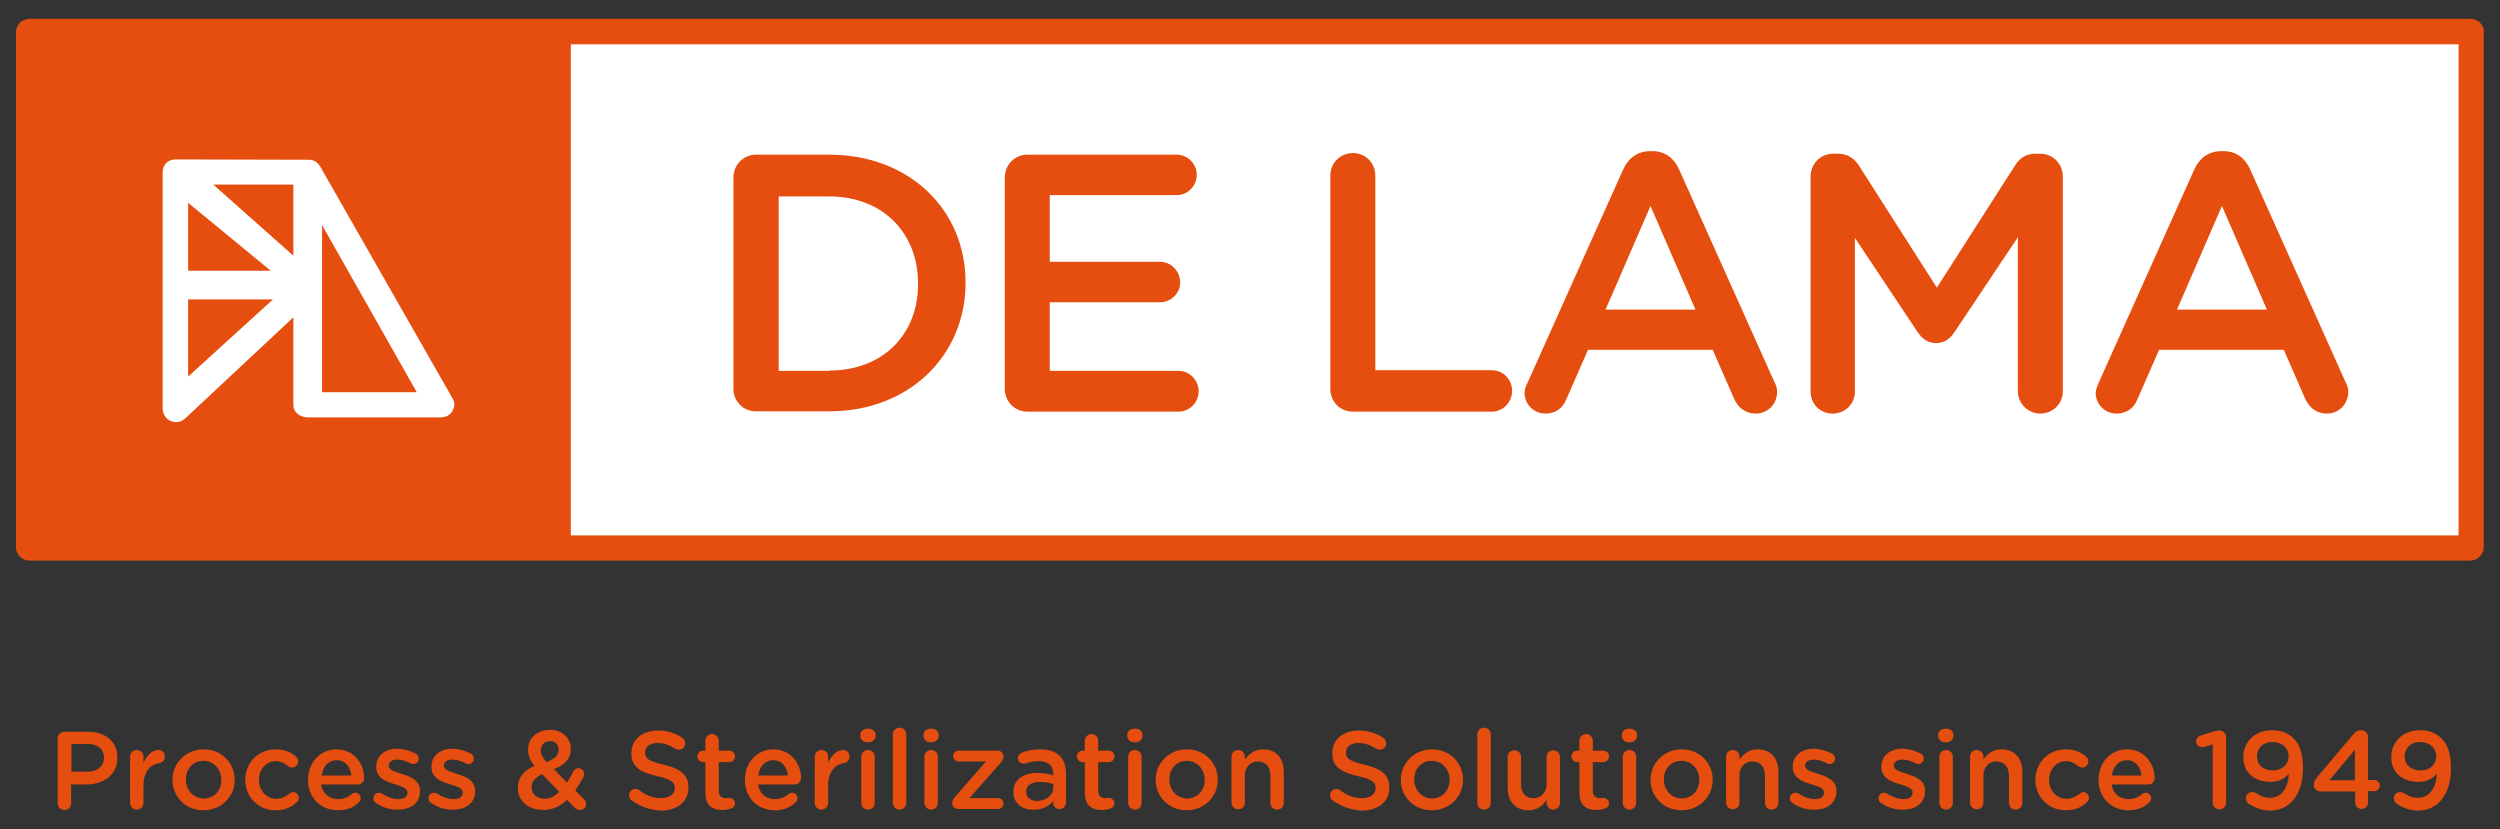<?xml version="1.0" encoding="utf-8"?>
<!-- Generator: Adobe Illustrator 26.4.0, SVG Export Plug-In . SVG Version: 6.00 Build 0)  -->
<svg version="1.1" id="Livello_1" xmlns="http://www.w3.org/2000/svg" xmlns:xlink="http://www.w3.org/1999/xlink" x="0px" y="0px"
	 viewBox="0 0 784 260" style="enable-background:new 0 0 784 260;" xml:space="preserve">
<rect x="0" y="0" width="784" height="260" fill="#333333" stroke="none"/>
<style type="text/css">
	.st0{fill:#FFFFFF;}
	.st1{fill:#E64E10;}
</style>
<g>
	<rect x="179" y="13.9" class="st0" width="592" height="154"/>
	<g>
		<g>
			<path class="st1" d="M779,10.2c0-2.4-1.9-4.3-4.3-4.3H9.3C6.9,5.9,5,7.8,5,10.2v161.3c0,2.4,1.9,4.3,4.3,4.3h765.3
				c2.4,0,4.3-1.9,4.3-4.3V10.2z"/>
		</g>
		<rect x="179" y="13.9" class="st0" width="592" height="154"/>
		<g>
			<path class="st1" d="M18.1,231.6c0-1.2,0.9-2.1,2.1-2.1h7.4c5.7,0,9.2,3.2,9.2,8.1v0.1c0,5.4-4.4,8.3-9.7,8.3h-4.8v5.9
				c0,1.2-0.9,2.1-2.1,2.1c-1.2,0-2.1-0.9-2.1-2.1V231.6z M27.4,242c3.2,0,5.2-1.8,5.2-4.3v-0.1c0-2.8-2-4.3-5.2-4.3h-5v8.7H27.4z"
				/>
			<path class="st1" d="M40.8,237.3c0-1.2,0.9-2.1,2.1-2.1c1.2,0,2.1,0.9,2.1,2.1v1.9c1-2.3,2.8-4,4.6-4c1.3,0,2.1,0.9,2.1,2.1
				c0,1.1-0.7,1.8-1.7,2c-3,0.5-5,2.8-5,7.1v5.4c0,1.1-0.9,2.1-2.1,2.1c-1.1,0-2.1-0.9-2.1-2.1V237.3z"/>
			<path class="st1" d="M54.1,244.6L54.1,244.6c0-5.3,4.2-9.6,9.8-9.6c5.6,0,9.7,4.3,9.7,9.5v0.1c0,5.2-4.2,9.5-9.8,9.5
				C58.2,254.1,54.1,249.8,54.1,244.6z M69.4,244.6L69.4,244.6c0-3.3-2.3-6-5.6-6c-3.4,0-5.5,2.6-5.5,5.8v0.1c0,3.2,2.3,5.9,5.6,5.9
				C67.3,250.4,69.4,247.8,69.4,244.6z"/>
			<path class="st1" d="M76.9,244.6L76.9,244.6c0-5.3,4-9.6,9.5-9.6c2.9,0,4.9,0.9,6.4,2.3c0.3,0.2,0.7,0.8,0.7,1.5
				c0,1.1-0.9,1.9-1.9,1.9c-0.5,0-1-0.2-1.2-0.4c-1.1-0.9-2.3-1.6-3.9-1.6c-3,0-5.3,2.6-5.3,5.8v0.1c0,3.3,2.3,5.9,5.5,5.9
				c1.7,0,2.9-0.7,4.1-1.6c0.2-0.2,0.7-0.5,1.1-0.5c1,0,1.8,0.8,1.8,1.8c0,0.6-0.2,1-0.6,1.3c-1.6,1.6-3.6,2.6-6.7,2.6
				C80.9,254.1,76.9,249.8,76.9,244.6z"/>
			<path class="st1" d="M106,254.1c-5.3,0-9.4-3.8-9.4-9.5v-0.1c0-5.2,3.7-9.5,8.9-9.5c5.8,0,8.7,4.8,8.7,9c0,1.2-0.9,2-2,2h-11.5
				c0.5,3,2.6,4.6,5.3,4.6c1.8,0,3.2-0.6,4.3-1.6c0.3-0.2,0.6-0.4,1.1-0.4c0.9,0,1.7,0.7,1.7,1.7c0,0.5-0.2,1-0.6,1.3
				C111,253.2,108.9,254.1,106,254.1z M110.2,243.2c-0.3-2.7-1.9-4.8-4.6-4.8c-2.6,0-4.4,2-4.7,4.8H110.2z"/>
			<path class="st1" d="M117.9,251.8c-0.5-0.2-0.8-0.8-0.8-1.5c0-0.9,0.7-1.7,1.7-1.7c0.3,0,0.7,0.1,0.9,0.2
				c1.8,1.2,3.6,1.8,5.3,1.8c1.8,0,2.8-0.8,2.8-2v-0.1c0-1.4-1.9-1.9-4.1-2.6c-2.7-0.8-5.7-1.9-5.7-5.4v-0.1c0-3.5,2.9-5.6,6.5-5.6
				c1.9,0,4,0.6,5.8,1.5c0.6,0.3,1,0.9,1,1.6c0,1-0.8,1.7-1.7,1.7c-0.3,0-0.6-0.1-0.8-0.2c-1.5-0.8-3-1.2-4.3-1.2
				c-1.6,0-2.6,0.8-2.6,1.8v0.1c0,1.4,2,1.9,4.1,2.6c2.7,0.8,5.7,2,5.7,5.3v0.1c0,3.8-3,5.8-6.8,5.8
				C122.5,254,120,253.3,117.9,251.8z"/>
			<path class="st1" d="M135.2,251.8c-0.5-0.2-0.8-0.8-0.8-1.5c0-0.9,0.7-1.7,1.7-1.7c0.3,0,0.7,0.1,0.9,0.2
				c1.8,1.2,3.6,1.8,5.3,1.8c1.8,0,2.8-0.8,2.8-2v-0.1c0-1.4-1.9-1.9-4.1-2.6c-2.7-0.8-5.7-1.9-5.7-5.4v-0.1c0-3.5,2.9-5.6,6.5-5.6
				c1.9,0,4,0.6,5.8,1.5c0.6,0.3,1,0.9,1,1.6c0,1-0.8,1.7-1.7,1.7c-0.3,0-0.6-0.1-0.8-0.2c-1.5-0.8-3-1.2-4.3-1.2
				c-1.6,0-2.6,0.8-2.6,1.8v0.1c0,1.4,2,1.9,4.1,2.6c2.7,0.8,5.7,2,5.7,5.3v0.1c0,3.8-3,5.8-6.8,5.8
				C139.9,254,137.4,253.3,135.2,251.8z"/>
			<path class="st1" d="M180.3,253.4l-2.5-2.6c-2,2-4.5,3.2-7.5,3.2c-4.5,0-7.9-2.7-7.9-6.9V247c0-3.1,1.8-5.4,5.2-6.8
				c-1.4-1.8-2-3.3-2-5.1v-0.1c0-3.3,2.6-6.1,7-6.1c3.8,0,6.4,2.6,6.4,5.9v0.1c0,3.2-2.1,5.1-5.3,6.3l4.1,4.2c0.7-1,1.4-2.2,2-3.5
				c0.2-0.4,0.7-1,1.6-1c1,0,1.8,0.8,1.8,1.8c0,0.3-0.1,0.7-0.2,0.9c-0.8,1.5-1.7,2.9-2.6,4.3l2.7,2.7c0.4,0.4,0.7,0.8,0.7,1.5
				c0,1.1-0.8,1.9-1.9,1.9C181.2,254,180.8,253.8,180.3,253.4z M175.4,248.3l-5.4-5.5c-2.3,1-3.3,2.5-3.3,4.1v0.1
				c0,2,1.7,3.5,4.1,3.5C172.4,250.5,174,249.7,175.4,248.3z M175.2,235.2L175.2,235.2c0-1.7-1.1-2.8-2.7-2.8
				c-1.7,0-2.9,1.2-2.9,2.9v0.1c0,1.2,0.5,2.1,1.8,3.6C173.9,238,175.2,236.9,175.2,235.2z"/>
			<path class="st1" d="M198.1,251c-0.5-0.3-0.8-0.9-0.8-1.6c0-1.1,0.9-2,2-2c0.6,0,1,0.2,1.2,0.4c2,1.6,4.2,2.5,6.8,2.5
				c2.6,0,4.3-1.2,4.3-3.1v-0.1c0-1.7-1-2.7-5.5-3.7c-5.2-1.2-8.1-2.8-8.1-7.2v-0.1c0-4.2,3.5-7,8.3-7c3,0,5.5,0.8,7.7,2.3
				c0.5,0.3,0.9,0.9,0.9,1.7c0,1.1-0.9,2-2,2c-0.4,0-0.8-0.1-1.1-0.3c-1.9-1.2-3.7-1.8-5.6-1.8c-2.5,0-3.9,1.3-3.9,2.9v0.1
				c0,1.9,1.1,2.7,5.8,3.8c5.1,1.2,7.8,3.1,7.8,7.1v0.1c0,4.5-3.6,7.2-8.7,7.2C203.9,254,200.8,253,198.1,251z"/>
			<path class="st1" d="M221.2,248.6V239h-0.7c-1,0-1.8-0.8-1.8-1.8c0-1,0.8-1.8,1.8-1.8h0.7v-3.1c0-1.1,0.9-2.1,2.1-2.1
				c1.1,0,2.1,0.9,2.1,2.1v3.1h3.3c1,0,1.8,0.8,1.8,1.8c0,1-0.8,1.8-1.8,1.8h-3.3v9c0,1.6,0.8,2.3,2.3,2.3c0.5,0,0.9-0.1,1-0.1
				c0.9,0,1.8,0.8,1.8,1.7c0,0.8-0.5,1.4-1.1,1.6c-0.9,0.3-1.8,0.5-2.9,0.5C223.4,254,221.2,252.6,221.2,248.6z"/>
			<path class="st1" d="M243,254.1c-5.3,0-9.4-3.8-9.4-9.5v-0.1c0-5.2,3.7-9.5,8.9-9.5c5.8,0,8.7,4.8,8.7,9c0,1.2-0.9,2-2,2h-11.5
				c0.5,3,2.6,4.6,5.3,4.6c1.8,0,3.2-0.6,4.3-1.6c0.3-0.2,0.6-0.4,1.1-0.4c0.9,0,1.7,0.7,1.7,1.7c0,0.5-0.2,1-0.6,1.3
				C247.9,253.2,245.8,254.1,243,254.1z M247.1,243.2c-0.3-2.7-1.9-4.8-4.6-4.8c-2.6,0-4.4,2-4.7,4.8H247.1z"/>
			<path class="st1" d="M255.5,237.3c0-1.2,0.9-2.1,2.1-2.1c1.2,0,2.1,0.9,2.1,2.1v1.9c1-2.3,2.8-4,4.6-4c1.3,0,2.1,0.9,2.1,2.1
				c0,1.1-0.7,1.8-1.7,2c-3,0.5-5,2.8-5,7.1v5.4c0,1.1-0.9,2.1-2.1,2.1c-1.1,0-2.1-0.9-2.1-2.1V237.3z"/>
			<path class="st1" d="M269.8,230.5c0-1.2,1-2,2.4-2c1.4,0,2.4,0.8,2.4,2v0.2c0,1.2-1,2.1-2.4,2.1c-1.4,0-2.4-0.8-2.4-2.1V230.5z
				 M270.1,237.3c0-1.2,0.9-2.1,2.1-2.1c1.2,0,2.1,0.9,2.1,2.1v14.5c0,1.2-0.9,2.1-2.1,2.1c-1.1,0-2.1-0.9-2.1-2.1V237.3z"/>
			<path class="st1" d="M280,230.3c0-1.1,0.9-2.1,2.1-2.1c1.2,0,2.1,0.9,2.1,2.1v21.5c0,1.2-0.9,2.1-2.1,2.1c-1.1,0-2.1-0.9-2.1-2.1
				V230.3z"/>
			<path class="st1" d="M289.6,230.5c0-1.2,1-2,2.4-2c1.4,0,2.4,0.8,2.4,2v0.2c0,1.2-1,2.1-2.4,2.1c-1.4,0-2.4-0.8-2.4-2.1V230.5z
				 M289.9,237.3c0-1.2,0.9-2.1,2.1-2.1s2.1,0.9,2.1,2.1v14.5c0,1.2-0.9,2.1-2.1,2.1c-1.1,0-2.1-0.9-2.1-2.1V237.3z"/>
			<path class="st1" d="M298.6,252L298.6,252c0-0.9,0.3-1.4,0.9-2.1l9.7-11.1h-8.6c-1,0-1.7-0.8-1.7-1.7c0-1,0.8-1.7,1.7-1.7h12.1
				c1.1,0,2,0.7,2,1.7v0.1c0,0.8-0.3,1.3-0.9,2l-9.8,11.1h9c1,0,1.7,0.8,1.7,1.7c0,0.9-0.8,1.7-1.7,1.7h-12.4
				C299.5,253.7,298.6,253,298.6,252z"/>
			<path class="st1" d="M317.8,248.4L317.8,248.4c0-4,3.1-6,7.6-6c2,0,3.5,0.3,4.9,0.8v-0.5c0-2.6-1.6-4-4.5-4
				c-1.6,0-2.9,0.3-4.1,0.7c-0.2,0.1-0.5,0.1-0.7,0.1c-1,0-1.8-0.8-1.8-1.7c0-0.8,0.5-1.4,1.1-1.7c1.7-0.7,3.5-1.1,5.9-1.1
				c2.7,0,4.8,0.7,6.1,2c1.4,1.3,2,3.3,2,5.7v9c0,1.1-0.9,2-2,2c-1.2,0-2-0.8-2-1.8v-0.7c-1.2,1.5-3.2,2.7-6,2.7
				C320.8,254.1,317.8,252.1,317.8,248.4z M330.3,247.1v-1.2c-1.1-0.4-2.5-0.7-4.2-0.7c-2.7,0-4.3,1.1-4.3,3.1v0.1
				c0,1.8,1.6,2.8,3.6,2.8C328.2,251,330.3,249.4,330.3,247.1z"/>
			<path class="st1" d="M340.2,248.6V239h-0.7c-1,0-1.8-0.8-1.8-1.8c0-1,0.8-1.8,1.8-1.8h0.7v-3.1c0-1.1,0.9-2.1,2.1-2.1
				c1.1,0,2.1,0.9,2.1,2.1v3.1h3.3c1,0,1.8,0.8,1.8,1.8c0,1-0.8,1.8-1.8,1.8h-3.3v9c0,1.6,0.8,2.3,2.3,2.3c0.5,0,0.9-0.1,1-0.1
				c0.9,0,1.8,0.8,1.8,1.7c0,0.8-0.5,1.4-1.1,1.6c-0.9,0.3-1.8,0.5-2.9,0.5C342.4,254,340.2,252.6,340.2,248.6z"/>
			<path class="st1" d="M353.5,230.5c0-1.2,1-2,2.4-2s2.4,0.8,2.4,2v0.2c0,1.2-1,2.1-2.4,2.1s-2.4-0.8-2.4-2.1V230.5z M353.8,237.3
				c0-1.2,0.9-2.1,2.1-2.1c1.2,0,2.1,0.9,2.1,2.1v14.5c0,1.2-0.9,2.1-2.1,2.1c-1.1,0-2.1-0.9-2.1-2.1V237.3z"/>
			<path class="st1" d="M362.4,244.6L362.4,244.6c0-5.3,4.2-9.6,9.8-9.6c5.6,0,9.7,4.3,9.7,9.5v0.1c0,5.2-4.2,9.5-9.8,9.5
				C366.6,254.1,362.4,249.8,362.4,244.6z M377.8,244.6L377.8,244.6c0-3.3-2.3-6-5.6-6c-3.4,0-5.5,2.6-5.5,5.8v0.1
				c0,3.2,2.3,5.9,5.6,5.9C375.6,250.4,377.8,247.8,377.8,244.6z"/>
			<path class="st1" d="M386.2,237.3c0-1.2,0.9-2.1,2.1-2.1c1.2,0,2.1,0.9,2.1,2.1v0.9c1.2-1.7,2.9-3.2,5.7-3.2c4.1,0,6.5,2.8,6.5,7
				v9.8c0,1.2-0.9,2.1-2.1,2.1c-1.2,0-2.1-0.9-2.1-2.1v-8.5c0-2.8-1.4-4.5-3.9-4.5c-2.4,0-4.1,1.7-4.1,4.5v8.4
				c0,1.2-0.9,2.1-2.1,2.1c-1.1,0-2.1-0.9-2.1-2.1V237.3z"/>
			<path class="st1" d="M417.9,251c-0.5-0.3-0.8-0.9-0.8-1.6c0-1.1,0.9-2,2-2c0.6,0,1,0.2,1.2,0.4c2,1.6,4.2,2.5,6.8,2.5
				c2.6,0,4.3-1.2,4.3-3.1v-0.1c0-1.7-1-2.7-5.5-3.7c-5.2-1.2-8.1-2.8-8.1-7.2v-0.1c0-4.2,3.5-7,8.3-7c3,0,5.5,0.8,7.7,2.3
				c0.5,0.3,0.9,0.9,0.9,1.7c0,1.1-0.9,2-2,2c-0.4,0-0.8-0.1-1.1-0.3c-1.9-1.2-3.7-1.8-5.6-1.8c-2.5,0-3.9,1.3-3.9,2.9v0.1
				c0,1.9,1.1,2.7,5.8,3.8c5.1,1.2,7.8,3.1,7.8,7.1v0.1c0,4.5-3.6,7.2-8.7,7.2C423.8,254,420.7,253,417.9,251z"/>
			<path class="st1" d="M439.3,244.6L439.3,244.6c0-5.3,4.2-9.6,9.8-9.6c5.6,0,9.7,4.3,9.7,9.5v0.1c0,5.2-4.2,9.5-9.8,9.5
				C443.4,254.1,439.3,249.8,439.3,244.6z M454.6,244.6L454.6,244.6c0-3.3-2.3-6-5.6-6c-3.4,0-5.5,2.6-5.5,5.8v0.1
				c0,3.2,2.3,5.9,5.6,5.9C452.4,250.4,454.6,247.8,454.6,244.6z"/>
			<path class="st1" d="M463.3,230.3c0-1.1,0.9-2.1,2.1-2.1c1.2,0,2.1,0.9,2.1,2.1v21.5c0,1.2-0.9,2.1-2.1,2.1
				c-1.1,0-2.1-0.9-2.1-2.1V230.3z"/>
			<path class="st1" d="M489.2,251.8c0,1.1-0.9,2.1-2.1,2.1c-1.1,0-2.1-0.9-2.1-2.1v-0.9c-1.2,1.7-2.9,3.2-5.7,3.2
				c-4.1,0-6.5-2.8-6.5-7v-9.7c0-1.2,0.9-2.1,2.1-2.1c1.2,0,2.1,0.9,2.1,2.1v8.5c0,2.8,1.4,4.4,3.9,4.4c2.4,0,4.1-1.7,4.1-4.5v-8.4
				c0-1.2,0.9-2.1,2.1-2.1c1.1,0,2.1,0.9,2.1,2.1V251.8z"/>
			<path class="st1" d="M495.3,248.6V239h-0.7c-1,0-1.8-0.8-1.8-1.8c0-1,0.8-1.8,1.8-1.8h0.7v-3.1c0-1.1,0.9-2.1,2.1-2.1
				c1.1,0,2.1,0.9,2.1,2.1v3.1h3.3c1,0,1.8,0.8,1.8,1.8c0,1-0.8,1.8-1.8,1.8h-3.3v9c0,1.6,0.8,2.3,2.3,2.3c0.5,0,0.9-0.1,1-0.1
				c0.9,0,1.8,0.8,1.8,1.7c0,0.8-0.5,1.4-1.1,1.6c-0.9,0.3-1.8,0.5-2.9,0.5C497.5,254,495.3,252.6,495.3,248.6z"/>
			<path class="st1" d="M508.6,230.5c0-1.2,1-2,2.4-2c1.4,0,2.4,0.8,2.4,2v0.2c0,1.2-1,2.1-2.4,2.1c-1.4,0-2.4-0.8-2.4-2.1V230.5z
				 M508.9,237.3c0-1.2,0.9-2.1,2.1-2.1c1.2,0,2.1,0.9,2.1,2.1v14.5c0,1.2-0.9,2.1-2.1,2.1c-1.1,0-2.1-0.9-2.1-2.1V237.3z"/>
			<path class="st1" d="M517.6,244.6L517.6,244.6c0-5.3,4.2-9.6,9.8-9.6c5.6,0,9.7,4.3,9.7,9.5v0.1c0,5.2-4.2,9.5-9.8,9.5
				C521.7,254.1,517.6,249.8,517.6,244.6z M532.9,244.6L532.9,244.6c0-3.3-2.3-6-5.6-6c-3.4,0-5.5,2.6-5.5,5.8v0.1
				c0,3.2,2.3,5.9,5.6,5.9C530.7,250.4,532.9,247.8,532.9,244.6z"/>
			<path class="st1" d="M541.3,237.3c0-1.2,0.9-2.1,2.1-2.1c1.2,0,2.1,0.9,2.1,2.1v0.9c1.2-1.7,2.9-3.2,5.7-3.2c4.1,0,6.5,2.8,6.5,7
				v9.8c0,1.2-0.9,2.1-2.1,2.1c-1.2,0-2.1-0.9-2.1-2.1v-8.5c0-2.8-1.4-4.5-3.9-4.5c-2.4,0-4.1,1.7-4.1,4.5v8.4
				c0,1.2-0.9,2.1-2.1,2.1c-1.1,0-2.1-0.9-2.1-2.1V237.3z"/>
			<path class="st1" d="M562.1,251.8c-0.4-0.2-0.8-0.8-0.8-1.5c0-0.9,0.7-1.7,1.7-1.7c0.3,0,0.7,0.1,0.9,0.2
				c1.8,1.2,3.6,1.8,5.3,1.8c1.8,0,2.8-0.8,2.8-2v-0.1c0-1.4-1.9-1.9-4.1-2.6c-2.7-0.8-5.7-1.9-5.7-5.4v-0.1c0-3.5,2.9-5.6,6.5-5.6
				c1.9,0,4,0.6,5.8,1.5c0.6,0.3,1,0.9,1,1.6c0,1-0.8,1.7-1.7,1.7c-0.3,0-0.6-0.1-0.8-0.2c-1.5-0.8-3-1.2-4.3-1.2
				c-1.6,0-2.6,0.8-2.6,1.8v0.1c0,1.4,2,1.9,4.1,2.6c2.7,0.8,5.7,2,5.7,5.3v0.1c0,3.8-3,5.8-6.8,5.8
				C566.8,254,564.2,253.3,562.1,251.8z"/>
			<path class="st1" d="M589.9,251.8c-0.5-0.2-0.8-0.8-0.8-1.5c0-0.9,0.7-1.7,1.7-1.7c0.3,0,0.7,0.1,0.9,0.2
				c1.8,1.2,3.6,1.8,5.3,1.8c1.8,0,2.8-0.8,2.8-2v-0.1c0-1.4-1.9-1.9-4.1-2.6c-2.7-0.8-5.7-1.9-5.7-5.4v-0.1c0-3.5,2.9-5.6,6.5-5.6
				c1.9,0,4,0.6,5.8,1.5c0.6,0.3,1,0.9,1,1.6c0,1-0.8,1.7-1.7,1.7c-0.3,0-0.6-0.1-0.8-0.2c-1.5-0.8-3-1.2-4.3-1.2
				c-1.6,0-2.6,0.8-2.6,1.8v0.1c0,1.4,2,1.9,4.1,2.6c2.7,0.8,5.7,2,5.7,5.3v0.1c0,3.8-3,5.8-6.8,5.8
				C594.5,254,592,253.3,589.9,251.8z"/>
			<path class="st1" d="M607.8,230.5c0-1.2,1-2,2.4-2s2.4,0.8,2.4,2v0.2c0,1.2-1,2.1-2.4,2.1s-2.4-0.8-2.4-2.1V230.5z M608.2,237.3
				c0-1.2,0.9-2.1,2.1-2.1c1.2,0,2.1,0.9,2.1,2.1v14.5c0,1.2-0.9,2.1-2.1,2.1c-1.1,0-2.1-0.9-2.1-2.1V237.3z"/>
			<path class="st1" d="M617.8,237.3c0-1.2,0.9-2.1,2.1-2.1c1.2,0,2.1,0.9,2.1,2.1v0.9c1.2-1.7,2.9-3.2,5.7-3.2c4.1,0,6.5,2.8,6.5,7
				v9.8c0,1.2-0.9,2.1-2.1,2.1c-1.2,0-2.1-0.9-2.1-2.1v-8.5c0-2.8-1.4-4.5-3.9-4.5c-2.4,0-4.1,1.7-4.1,4.5v8.4
				c0,1.2-0.9,2.1-2.1,2.1c-1.1,0-2.1-0.9-2.1-2.1V237.3z"/>
			<path class="st1" d="M638.3,244.6L638.3,244.6c0-5.3,4-9.6,9.5-9.6c2.9,0,4.8,0.9,6.4,2.3c0.3,0.2,0.7,0.8,0.7,1.5
				c0,1.1-0.9,1.9-1.9,1.9c-0.5,0-1-0.2-1.2-0.4c-1.1-0.9-2.2-1.6-3.9-1.6c-3,0-5.3,2.6-5.3,5.8v0.1c0,3.3,2.3,5.9,5.5,5.9
				c1.7,0,2.9-0.7,4.1-1.6c0.2-0.2,0.7-0.5,1.1-0.5c1,0,1.8,0.8,1.8,1.8c0,0.6-0.2,1-0.6,1.3c-1.6,1.6-3.6,2.6-6.7,2.6
				C642.3,254.1,638.3,249.8,638.3,244.6z"/>
			<path class="st1" d="M667.5,254.1c-5.3,0-9.4-3.8-9.4-9.5v-0.1c0-5.2,3.7-9.5,8.9-9.5c5.8,0,8.7,4.8,8.7,9c0,1.2-0.9,2-2,2h-11.5
				c0.4,3,2.6,4.6,5.3,4.6c1.8,0,3.2-0.6,4.3-1.6c0.3-0.2,0.6-0.4,1.1-0.4c0.9,0,1.7,0.7,1.7,1.7c0,0.5-0.2,1-0.6,1.3
				C672.4,253.2,670.3,254.1,667.5,254.1z M671.6,243.2c-0.3-2.7-1.9-4.8-4.6-4.8c-2.6,0-4.4,2-4.7,4.8H671.6z"/>
			<path class="st1" d="M693.9,233.4l-2.5,0.8c-0.2,0.1-0.6,0.1-0.8,0.1c-1,0-1.9-0.8-1.9-1.8c0-0.9,0.6-1.6,1.4-1.8l3.7-1.2
				c0.8-0.2,1.5-0.4,2.1-0.4h0.1c1.2,0,2.1,0.9,2.1,2.1v20.5c0,1.2-0.9,2.1-2.1,2.1c-1.1,0-2.1-0.9-2.1-2.1V233.4z"/>
			<path class="st1" d="M705.3,252.1c-0.6-0.4-1-1-1-1.8c0-1.1,0.9-1.9,2-1.9c0.4,0,0.8,0.1,1.2,0.3c1.4,1,2.8,1.5,4.4,1.5
				c3.6,0,5.7-3.2,5.9-7.6c-1.2,1.5-3.1,2.6-5.7,2.6c-5.2,0-8.6-3-8.6-7.7v-0.1c0-4.8,3.7-8.4,9-8.4c3,0,5,0.9,6.8,2.6
				c1.8,1.8,2.9,4.5,2.9,9.3v0.1c0,7.8-3.8,13.2-10.4,13.2C709.1,254.1,707.1,253.3,705.3,252.1z M717.7,237.2L717.7,237.2
				c0-2.6-2-4.5-5.1-4.5c-3,0-4.8,2-4.8,4.5v0.1c0,2.5,1.9,4.3,5,4.3C715.8,241.6,717.7,239.6,717.7,237.2z"/>
			<path class="st1" d="M738.5,248.2h-10.8c-1.1,0-2.1-0.8-2.1-2c0-0.8,0.3-1.5,0.9-2.3l11.4-13.5c0.8-0.9,1.3-1.4,2.6-1.4
				c1.1,0,2.1,0.9,2.1,2v13.6h1.9c1,0,1.8,0.8,1.8,1.8c0,1-0.8,1.7-1.8,1.7h-1.9v3.6c0,1.1-0.9,2-2,2c-1.1,0-2-0.9-2-2V248.2z
				 M738.5,244.7v-9.6l-8,9.6H738.5z"/>
			<path class="st1" d="M751.7,252.1c-0.6-0.4-1-1-1-1.8c0-1.1,0.9-1.9,2-1.9c0.5,0,0.8,0.1,1.2,0.3c1.4,1,2.8,1.5,4.4,1.5
				c3.6,0,5.7-3.2,5.9-7.6c-1.2,1.5-3.1,2.6-5.7,2.6c-5.2,0-8.6-3-8.6-7.7v-0.1c0-4.8,3.7-8.4,9-8.4c3,0,5,0.9,6.8,2.6
				c1.8,1.8,2.9,4.5,2.9,9.3v0.1c0,7.8-3.8,13.2-10.4,13.2C755.5,254.1,753.5,253.3,751.7,252.1z M764,237.2L764,237.2
				c0-2.6-2-4.5-5.1-4.5c-3,0-4.8,2-4.8,4.5v0.1c0,2.5,1.9,4.3,5,4.3C762.2,241.6,764,239.6,764,237.2z"/>
		</g>
		<g>
			<path class="st1" d="M230,55.7c0-4,3.1-7.2,7.1-7.2H260c25.3,0,42.8,17.4,42.8,40v0.2c0,22.6-17.5,40.3-42.8,40.3h-22.9
				c-4,0-7.1-3.1-7.1-7.1V55.7z M260,116.2c16.9,0,27.9-11.3,27.9-27.1v-0.2c0-15.8-11-27.3-27.9-27.3h-15.8v54.7H260z"/>
			<path class="st1" d="M315.1,121.9V55.7c0-4,3.1-7.2,7.1-7.2h46.8c3.5,0,6.3,2.9,6.3,6.3c0,3.6-2.9,6.4-6.3,6.4h-39.8v20.9h34.6
				c3.4,0,6.3,2.9,6.3,6.5c0,3.4-2.9,6.2-6.3,6.2h-34.6v21.5h40.4c3.4,0,6.3,2.9,6.3,6.4c0,3.6-2.9,6.4-6.3,6.4h-47.4
				C318.3,129.1,315.1,126,315.1,121.9z"/>
			<path class="st1" d="M417.2,55c0-3.9,3.1-7,7.1-7c3.9,0,7,3.1,7,7v61.1h36.5c3.6,0,6.4,2.9,6.4,6.5c0,3.6-2.9,6.5-6.4,6.5h-43.5
				c-4,0-7.1-3.1-7.1-7.1V55z"/>
			<path class="st1" d="M479.1,119.9l29.9-66.7c1.6-3.6,4.5-5.8,8.5-5.8h0.7c4,0,6.8,2.2,8.4,5.8l29.9,66.7c0.6,1,0.8,2.1,0.8,3
				c0,3.8-2.9,6.8-6.7,6.8c-3.3,0-5.6-1.9-6.9-4.9l-6.6-15.1H498l-6.8,15.5c-1.1,2.9-3.6,4.5-6.5,4.5c-3.7,0-6.6-2.9-6.6-6.6
				C478.1,122.1,478.5,121,479.1,119.9z M531.7,97.1l-14.1-32.5l-14.1,32.5H531.7z"/>
			<path class="st1" d="M567.8,55.3c0-3.9,3.1-7.1,7.1-7.1h1.5c3.1,0,5.2,1.6,6.6,3.8l24.4,38.2l24.5-38.3c1.5-2.4,3.6-3.7,6.4-3.7
				h1.5c4,0,7.1,3.2,7.1,7.1v67.4c0,3.9-3.1,7-7.1,7c-3.8,0-7-3.2-7-7V74.4l-19.7,29.5c-1.5,2.3-3.3,3.7-6,3.7
				c-2.5,0-4.4-1.4-5.9-3.7l-19.5-29.3v48.2c0,3.9-3.1,6.9-7,6.9s-6.9-3-6.9-6.9V55.3z"/>
			<path class="st1" d="M658.2,119.9l29.9-66.7c1.6-3.6,4.5-5.8,8.5-5.8h0.7c4,0,6.8,2.2,8.4,5.8l29.9,66.7c0.6,1,0.8,2.1,0.8,3
				c0,3.8-2.9,6.8-6.7,6.8c-3.3,0-5.6-1.9-6.9-4.9l-6.6-15.1h-39.1l-6.8,15.5c-1.1,2.9-3.6,4.5-6.5,4.5c-3.7,0-6.6-2.9-6.6-6.6
				C657.3,122.1,657.7,121,658.2,119.9z M710.9,97.1l-14.1-32.5l-14.1,32.5H710.9z"/>
		</g>
	</g>
	<path class="st0" d="M141.9,124.9l-41.5-72.7c-0.8-1.3-2-2.1-3.4-2.1L55,50c-2.1,0-4,1.4-4,4.2V128c0,1.7,0.9,3.3,2.5,4
		c0.6,0.2,1.1,0.4,1.7,0.4c1.1,0,1.9-0.4,2.8-1.1L92,99.5V127c0,2.4,2.2,3.9,4.6,3.9h41.5c1.5,0,3-0.6,3.7-1.9
		C142.7,127.6,142.7,126.2,141.9,124.9z M59,63.6l25.9,21.3H59V63.6z M59,118.1V93.9h26.6L59,118.1z M92,80.2L66.9,57.9H92V80.2z
		 M101,122.9V89.6c0,0,0,0,0,0v-19l29.7,52.4H101z"/>
</g>
</svg>
